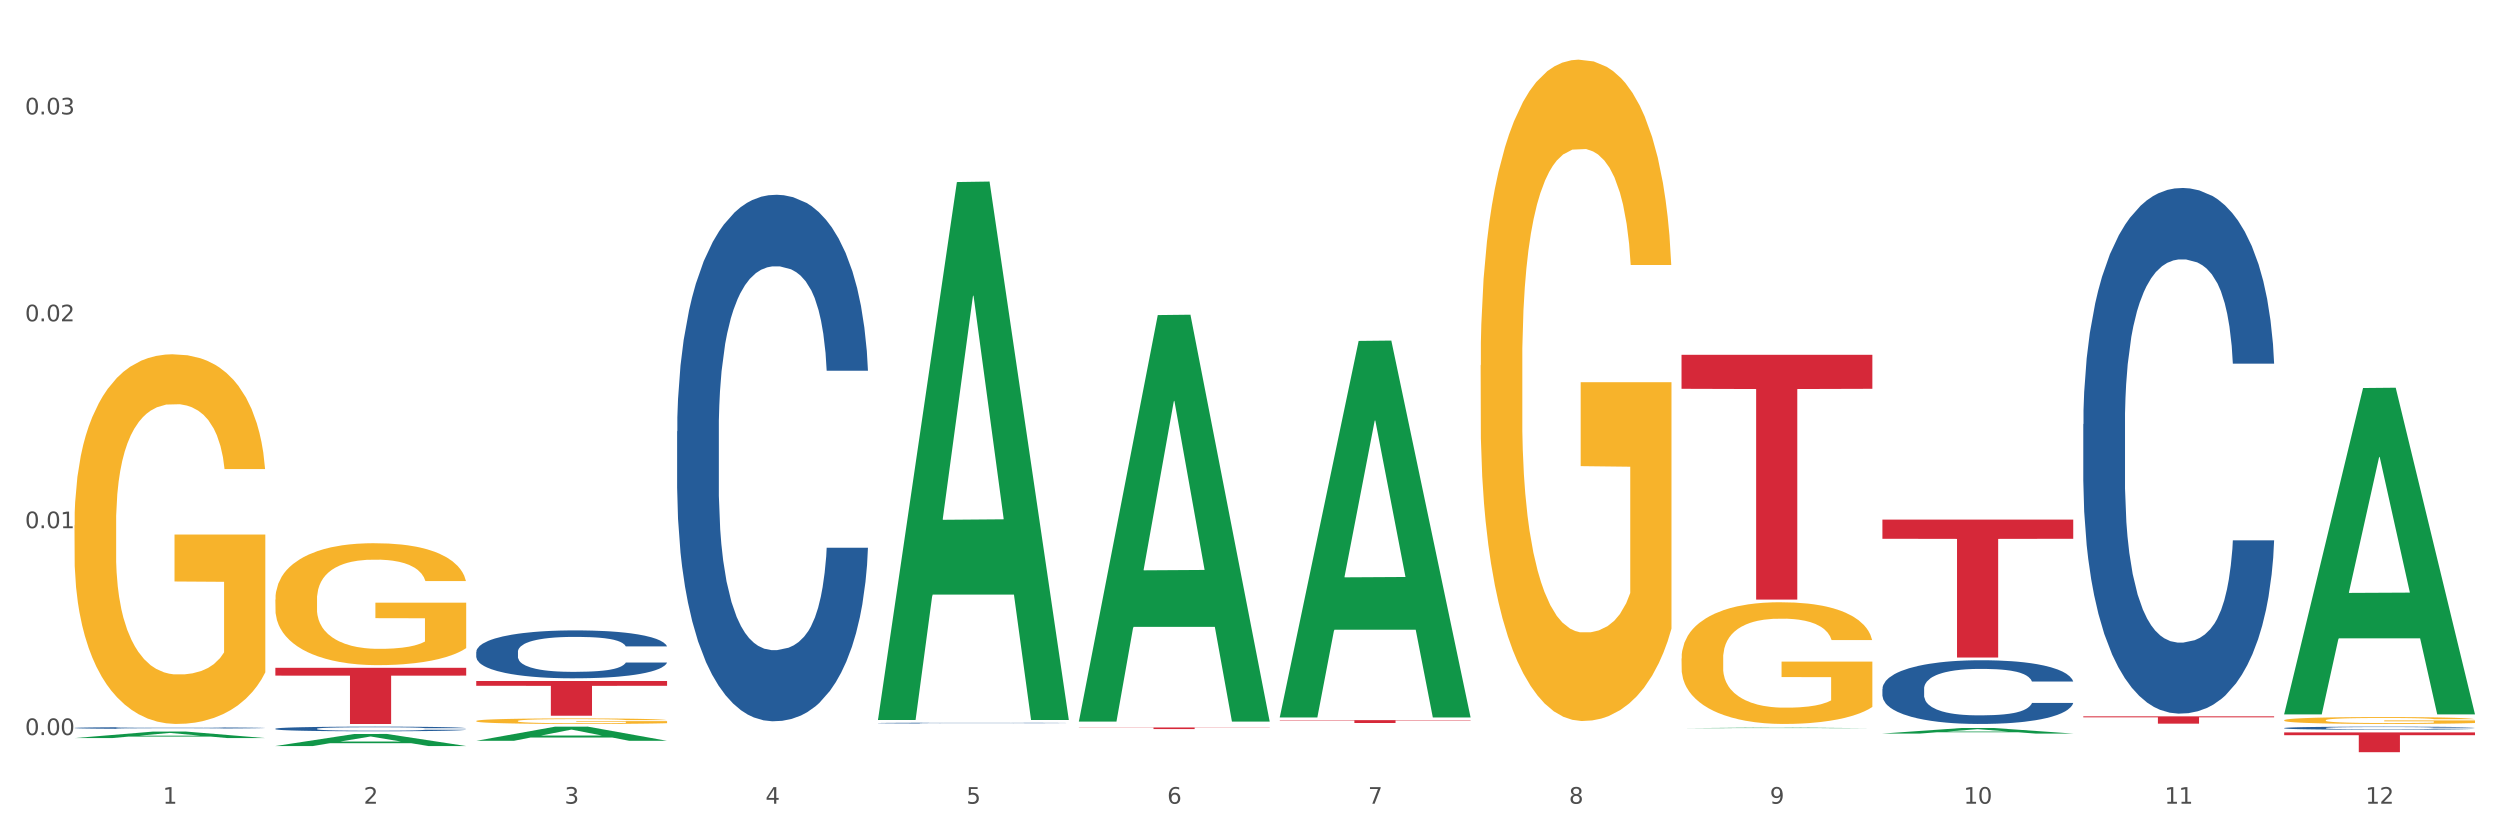 <?xml version="1.0" encoding="utf-8" standalone="no"?>
<!DOCTYPE svg PUBLIC "-//W3C//DTD SVG 1.1//EN"
  "http://www.w3.org/Graphics/SVG/1.1/DTD/svg11.dtd">
<svg xmlns:xlink="http://www.w3.org/1999/xlink" width="1080pt" height="360pt" viewBox="0 0 1080 360" xmlns="http://www.w3.org/2000/svg" version="1.1">
 <rect x="0" y="0" width="1080" height="360" fill="#333333" stroke="none"/>
 <defs>
  <style type="text/css">*{stroke-linejoin: round; stroke-linecap: butt}</style>
 </defs>
 <g id="figure_1">
  <g id="patch_1">
   <path d="M 0 360 
L 1080 360 
L 1080 0 
L 0 0 
z
" style="fill: #ffffff; stroke: #ffffff; stroke-linejoin: miter"/>
  </g>
  <g id="axes_1">
   <g id="matplotlib.axis_1">
    <g id="xtick_1">
     <g id="text_1">
      <!-- 1 -->
      <g style="fill: #4d4d4d" transform="translate(70.342 347.204) scale(0.096 -0.096)">
       <defs>
        <path id="DejaVuSans-31" d="M 794 531 
L 1825 531 
L 1825 4091 
L 703 3866 
L 703 4441 
L 1819 4666 
L 2450 4666 
L 2450 531 
L 3481 531 
L 3481 0 
L 794 0 
L 794 531 
z
" transform="scale(0.016)"/>
       </defs>
       <use xlink:href="#DejaVuSans-31"/>
      </g>
     </g>
    </g>
    <g id="xtick_2">
     <g id="text_2">
      <!-- 2 -->
      <g style="fill: #4d4d4d" transform="translate(157.122 347.204) scale(0.096 -0.096)">
       <defs>
        <path id="DejaVuSans-32" d="M 1228 531 
L 3431 531 
L 3431 0 
L 469 0 
L 469 531 
Q 828 903 1448 1529 
Q 2069 2156 2228 2338 
Q 2531 2678 2651 2914 
Q 2772 3150 2772 3378 
Q 2772 3750 2511 3984 
Q 2250 4219 1831 4219 
Q 1534 4219 1204 4116 
Q 875 4013 500 3803 
L 500 4441 
Q 881 4594 1212 4672 
Q 1544 4750 1819 4750 
Q 2544 4750 2975 4387 
Q 3406 4025 3406 3419 
Q 3406 3131 3298 2873 
Q 3191 2616 2906 2266 
Q 2828 2175 2409 1742 
Q 1991 1309 1228 531 
z
" transform="scale(0.016)"/>
       </defs>
       <use xlink:href="#DejaVuSans-32"/>
      </g>
     </g>
    </g>
    <g id="xtick_3">
     <g id="text_3">
      <!-- 3 -->
      <g style="fill: #4d4d4d" transform="translate(243.902 347.204) scale(0.096 -0.096)">
       <defs>
        <path id="DejaVuSans-33" d="M 2597 2516 
Q 3050 2419 3304 2112 
Q 3559 1806 3559 1356 
Q 3559 666 3084 287 
Q 2609 -91 1734 -91 
Q 1441 -91 1130 -33 
Q 819 25 488 141 
L 488 750 
Q 750 597 1062 519 
Q 1375 441 1716 441 
Q 2309 441 2620 675 
Q 2931 909 2931 1356 
Q 2931 1769 2642 2001 
Q 2353 2234 1838 2234 
L 1294 2234 
L 1294 2753 
L 1863 2753 
Q 2328 2753 2575 2939 
Q 2822 3125 2822 3475 
Q 2822 3834 2567 4026 
Q 2313 4219 1838 4219 
Q 1578 4219 1281 4162 
Q 984 4106 628 3988 
L 628 4550 
Q 988 4650 1302 4700 
Q 1616 4750 1894 4750 
Q 2613 4750 3031 4423 
Q 3450 4097 3450 3541 
Q 3450 3153 3228 2886 
Q 3006 2619 2597 2516 
z
" transform="scale(0.016)"/>
       </defs>
       <use xlink:href="#DejaVuSans-33"/>
      </g>
     </g>
    </g>
    <g id="xtick_4">
     <g id="text_4">
      <!-- 4 -->
      <g style="fill: #4d4d4d" transform="translate(330.683 347.204) scale(0.096 -0.096)">
       <defs>
        <path id="DejaVuSans-34" d="M 2419 4116 
L 825 1625 
L 2419 1625 
L 2419 4116 
z
M 2253 4666 
L 3047 4666 
L 3047 1625 
L 3713 1625 
L 3713 1100 
L 3047 1100 
L 3047 0 
L 2419 0 
L 2419 1100 
L 313 1100 
L 313 1709 
L 2253 4666 
z
" transform="scale(0.016)"/>
       </defs>
       <use xlink:href="#DejaVuSans-34"/>
      </g>
     </g>
    </g>
    <g id="xtick_5">
     <g id="text_5">
      <!-- 5 -->
      <g style="fill: #4d4d4d" transform="translate(417.463 347.204) scale(0.096 -0.096)">
       <defs>
        <path id="DejaVuSans-35" d="M 691 4666 
L 3169 4666 
L 3169 4134 
L 1269 4134 
L 1269 2991 
Q 1406 3038 1543 3061 
Q 1681 3084 1819 3084 
Q 2600 3084 3056 2656 
Q 3513 2228 3513 1497 
Q 3513 744 3044 326 
Q 2575 -91 1722 -91 
Q 1428 -91 1123 -41 
Q 819 9 494 109 
L 494 744 
Q 775 591 1075 516 
Q 1375 441 1709 441 
Q 2250 441 2565 725 
Q 2881 1009 2881 1497 
Q 2881 1984 2565 2268 
Q 2250 2553 1709 2553 
Q 1456 2553 1204 2497 
Q 953 2441 691 2322 
L 691 4666 
z
" transform="scale(0.016)"/>
       </defs>
       <use xlink:href="#DejaVuSans-35"/>
      </g>
     </g>
    </g>
    <g id="xtick_6">
     <g id="text_6">
      <!-- 6 -->
      <g style="fill: #4d4d4d" transform="translate(504.243 347.204) scale(0.096 -0.096)">
       <defs>
        <path id="DejaVuSans-36" d="M 2113 2584 
Q 1688 2584 1439 2293 
Q 1191 2003 1191 1497 
Q 1191 994 1439 701 
Q 1688 409 2113 409 
Q 2538 409 2786 701 
Q 3034 994 3034 1497 
Q 3034 2003 2786 2293 
Q 2538 2584 2113 2584 
z
M 3366 4563 
L 3366 3988 
Q 3128 4100 2886 4159 
Q 2644 4219 2406 4219 
Q 1781 4219 1451 3797 
Q 1122 3375 1075 2522 
Q 1259 2794 1537 2939 
Q 1816 3084 2150 3084 
Q 2853 3084 3261 2657 
Q 3669 2231 3669 1497 
Q 3669 778 3244 343 
Q 2819 -91 2113 -91 
Q 1303 -91 875 529 
Q 447 1150 447 2328 
Q 447 3434 972 4092 
Q 1497 4750 2381 4750 
Q 2619 4750 2861 4703 
Q 3103 4656 3366 4563 
z
" transform="scale(0.016)"/>
       </defs>
       <use xlink:href="#DejaVuSans-36"/>
      </g>
     </g>
    </g>
    <g id="xtick_7">
     <g id="text_7">
      <!-- 7 -->
      <g style="fill: #4d4d4d" transform="translate(591.024 347.204) scale(0.096 -0.096)">
       <defs>
        <path id="DejaVuSans-37" d="M 525 4666 
L 3525 4666 
L 3525 4397 
L 1831 0 
L 1172 0 
L 2766 4134 
L 525 4134 
L 525 4666 
z
" transform="scale(0.016)"/>
       </defs>
       <use xlink:href="#DejaVuSans-37"/>
      </g>
     </g>
    </g>
    <g id="xtick_8">
     <g id="text_8">
      <!-- 8 -->
      <g style="fill: #4d4d4d" transform="translate(677.804 347.204) scale(0.096 -0.096)">
       <defs>
        <path id="DejaVuSans-38" d="M 2034 2216 
Q 1584 2216 1326 1975 
Q 1069 1734 1069 1313 
Q 1069 891 1326 650 
Q 1584 409 2034 409 
Q 2484 409 2743 651 
Q 3003 894 3003 1313 
Q 3003 1734 2745 1975 
Q 2488 2216 2034 2216 
z
M 1403 2484 
Q 997 2584 770 2862 
Q 544 3141 544 3541 
Q 544 4100 942 4425 
Q 1341 4750 2034 4750 
Q 2731 4750 3128 4425 
Q 3525 4100 3525 3541 
Q 3525 3141 3298 2862 
Q 3072 2584 2669 2484 
Q 3125 2378 3379 2068 
Q 3634 1759 3634 1313 
Q 3634 634 3220 271 
Q 2806 -91 2034 -91 
Q 1263 -91 848 271 
Q 434 634 434 1313 
Q 434 1759 690 2068 
Q 947 2378 1403 2484 
z
M 1172 3481 
Q 1172 3119 1398 2916 
Q 1625 2713 2034 2713 
Q 2441 2713 2670 2916 
Q 2900 3119 2900 3481 
Q 2900 3844 2670 4047 
Q 2441 4250 2034 4250 
Q 1625 4250 1398 4047 
Q 1172 3844 1172 3481 
z
" transform="scale(0.016)"/>
       </defs>
       <use xlink:href="#DejaVuSans-38"/>
      </g>
     </g>
    </g>
    <g id="xtick_9">
     <g id="text_9">
      <!-- 9 -->
      <g style="fill: #4d4d4d" transform="translate(764.584 347.204) scale(0.096 -0.096)">
       <defs>
        <path id="DejaVuSans-39" d="M 703 97 
L 703 672 
Q 941 559 1184 500 
Q 1428 441 1663 441 
Q 2288 441 2617 861 
Q 2947 1281 2994 2138 
Q 2813 1869 2534 1725 
Q 2256 1581 1919 1581 
Q 1219 1581 811 2004 
Q 403 2428 403 3163 
Q 403 3881 828 4315 
Q 1253 4750 1959 4750 
Q 2769 4750 3195 4129 
Q 3622 3509 3622 2328 
Q 3622 1225 3098 567 
Q 2575 -91 1691 -91 
Q 1453 -91 1209 -44 
Q 966 3 703 97 
z
M 1959 2075 
Q 2384 2075 2632 2365 
Q 2881 2656 2881 3163 
Q 2881 3666 2632 3958 
Q 2384 4250 1959 4250 
Q 1534 4250 1286 3958 
Q 1038 3666 1038 3163 
Q 1038 2656 1286 2365 
Q 1534 2075 1959 2075 
z
" transform="scale(0.016)"/>
       </defs>
       <use xlink:href="#DejaVuSans-39"/>
      </g>
     </g>
    </g>
    <g id="xtick_10">
     <g id="text_10">
      <!-- 10 -->
      <g style="fill: #4d4d4d" transform="translate(848.311 347.204) scale(0.096 -0.096)">
       <defs>
        <path id="DejaVuSans-30" d="M 2034 4250 
Q 1547 4250 1301 3770 
Q 1056 3291 1056 2328 
Q 1056 1369 1301 889 
Q 1547 409 2034 409 
Q 2525 409 2770 889 
Q 3016 1369 3016 2328 
Q 3016 3291 2770 3770 
Q 2525 4250 2034 4250 
z
M 2034 4750 
Q 2819 4750 3233 4129 
Q 3647 3509 3647 2328 
Q 3647 1150 3233 529 
Q 2819 -91 2034 -91 
Q 1250 -91 836 529 
Q 422 1150 422 2328 
Q 422 3509 836 4129 
Q 1250 4750 2034 4750 
z
" transform="scale(0.016)"/>
       </defs>
       <use xlink:href="#DejaVuSans-31"/>
       <use xlink:href="#DejaVuSans-30" transform="translate(63.623 0)"/>
      </g>
     </g>
    </g>
    <g id="xtick_11">
     <g id="text_11">
      <!-- 11 -->
      <g style="fill: #4d4d4d" transform="translate(935.091 347.204) scale(0.096 -0.096)">
       <use xlink:href="#DejaVuSans-31"/>
       <use xlink:href="#DejaVuSans-31" transform="translate(63.623 0)"/>
      </g>
     </g>
    </g>
    <g id="xtick_12">
     <g id="text_12">
      <!-- 12 -->
      <g style="fill: #4d4d4d" transform="translate(1021.871 347.204) scale(0.096 -0.096)">
       <use xlink:href="#DejaVuSans-31"/>
       <use xlink:href="#DejaVuSans-32" transform="translate(63.623 0)"/>
      </g>
     </g>
    </g>
    <g id="xtick_13"/>
    <g id="xtick_14"/>
    <g id="xtick_15"/>
    <g id="xtick_16"/>
    <g id="xtick_17"/>
    <g id="xtick_18"/>
    <g id="xtick_19"/>
    <g id="xtick_20"/>
    <g id="xtick_21"/>
    <g id="xtick_22"/>
    <g id="xtick_23"/>
   </g>
   <g id="matplotlib.axis_2">
    <g id="ytick_1">
     <g id="text_13">
      <!-- 0.00 -->
      <g style="fill: #4d4d4d" transform="translate(10.8 317.554) scale(0.096 -0.096)">
       <defs>
        <path id="DejaVuSans-2e" d="M 684 794 
L 1344 794 
L 1344 0 
L 684 0 
L 684 794 
z
" transform="scale(0.016)"/>
       </defs>
       <use xlink:href="#DejaVuSans-30"/>
       <use xlink:href="#DejaVuSans-2e" transform="translate(63.623 0)"/>
       <use xlink:href="#DejaVuSans-30" transform="translate(95.41 0)"/>
       <use xlink:href="#DejaVuSans-30" transform="translate(159.033 0)"/>
      </g>
     </g>
    </g>
    <g id="ytick_2">
     <g id="text_14">
      <!-- 0.01 -->
      <g style="fill: #4d4d4d" transform="translate(10.8 228.181) scale(0.096 -0.096)">
       <use xlink:href="#DejaVuSans-30"/>
       <use xlink:href="#DejaVuSans-2e" transform="translate(63.623 0)"/>
       <use xlink:href="#DejaVuSans-30" transform="translate(95.41 0)"/>
       <use xlink:href="#DejaVuSans-31" transform="translate(159.033 0)"/>
      </g>
     </g>
    </g>
    <g id="ytick_3">
     <g id="text_15">
      <!-- 0.02 -->
      <g style="fill: #4d4d4d" transform="translate(10.8 138.808) scale(0.096 -0.096)">
       <use xlink:href="#DejaVuSans-30"/>
       <use xlink:href="#DejaVuSans-2e" transform="translate(63.623 0)"/>
       <use xlink:href="#DejaVuSans-30" transform="translate(95.41 0)"/>
       <use xlink:href="#DejaVuSans-32" transform="translate(159.033 0)"/>
      </g>
     </g>
    </g>
    <g id="ytick_4">
     <g id="text_16">
      <!-- 0.03 -->
      <g style="fill: #4d4d4d" transform="translate(10.8 49.436) scale(0.096 -0.096)">
       <use xlink:href="#DejaVuSans-30"/>
       <use xlink:href="#DejaVuSans-2e" transform="translate(63.623 0)"/>
       <use xlink:href="#DejaVuSans-30" transform="translate(95.41 0)"/>
       <use xlink:href="#DejaVuSans-33" transform="translate(159.033 0)"/>
      </g>
     </g>
    </g>
    <g id="ytick_5"/>
    <g id="ytick_6"/>
    <g id="ytick_7"/>
   </g>
   <g id="PolyCollection_1">
    <path d="M 32.175 318.849 
L 32.26 318.847 
L 66.256 316.038 
L 80.365 316.035 
L 114.616 318.855 
L 98.298 318.855 
L 90.904 318.198 
L 55.803 318.198 
L 55.548 318.209 
L 48.408 318.855 
L 32.175 318.855 
L 32.175 318.849 
L 60.222 317.806 
L 86.484 317.804 
L 73.481 316.636 
L 73.311 316.631 
L 73.141 316.639 
L 60.137 317.804 
L 60.222 317.806 
L 32.175 318.849 
z
" clip-path="url(#p092c4db778)" style="fill: #109648"/>
    <path d="M 205.736 281.63 
L 205.833 281.611 
L 205.833 281.081 
L 206.125 280.363 
L 207.197 279.039 
L 208.562 278.037 
L 210.9 276.865 
L 212.167 276.373 
L 213.824 275.825 
L 217.235 274.936 
L 221.133 274.179 
L 223.861 273.763 
L 225.907 273.499 
L 230.488 273.026 
L 233.119 272.818 
L 235.847 272.648 
L 238.186 272.534 
L 242.084 272.402 
L 245.202 272.345 
L 248.808 272.326 
L 251.829 272.345 
L 255.824 272.421 
L 261.671 272.648 
L 263.912 272.78 
L 266.933 273.007 
L 270.052 273.31 
L 272.585 273.612 
L 275.509 274.047 
L 278.53 274.614 
L 281.453 275.333 
L 283.499 275.995 
L 285.156 276.694 
L 286.618 277.545 
L 287.69 278.472 
L 288.177 279.247 
L 270.344 279.247 
L 269.857 278.548 
L 268.882 277.791 
L 267.908 277.281 
L 266.836 276.865 
L 265.179 276.392 
L 263.717 276.089 
L 261.281 275.73 
L 259.04 275.503 
L 257.188 275.371 
L 254.947 275.257 
L 250.172 275.144 
L 246.761 275.144 
L 244.618 275.182 
L 241.986 275.276 
L 239.745 275.408 
L 237.114 275.635 
L 235.068 275.881 
L 233.021 276.203 
L 231.852 276.43 
L 230.098 276.846 
L 228.928 277.186 
L 227.369 277.772 
L 226.492 278.188 
L 224.933 279.266 
L 224.251 280.06 
L 223.959 280.609 
L 223.764 281.214 
L 223.764 284.164 
L 224.348 285.487 
L 224.836 286.055 
L 225.615 286.698 
L 227.077 287.53 
L 229.221 288.343 
L 231.462 288.929 
L 233.314 289.288 
L 235.068 289.553 
L 236.822 289.761 
L 238.966 289.95 
L 240.72 290.064 
L 243.351 290.177 
L 246.469 290.234 
L 248.905 290.234 
L 253.875 290.139 
L 256.116 290.045 
L 258.26 289.912 
L 260.599 289.704 
L 262.451 289.477 
L 263.523 289.307 
L 265.277 288.948 
L 266.641 288.57 
L 267.81 288.135 
L 268.59 287.757 
L 269.467 287.189 
L 270.149 286.546 
L 270.344 286.206 
L 288.177 286.206 
L 287.787 286.887 
L 287.105 287.549 
L 285.741 288.437 
L 284.669 288.948 
L 283.012 289.572 
L 281.258 290.101 
L 278.822 290.688 
L 276.581 291.122 
L 274.242 291.501 
L 271.708 291.841 
L 267.128 292.314 
L 265.472 292.446 
L 261.963 292.673 
L 259.235 292.805 
L 255.239 292.938 
L 251.147 293.013 
L 246.859 293.032 
L 243.058 292.995 
L 238.868 292.881 
L 236.237 292.768 
L 233.314 292.597 
L 229.903 292.333 
L 226.687 292.011 
L 223.666 291.633 
L 220.84 291.198 
L 218.209 290.706 
L 214.798 289.893 
L 212.265 289.099 
L 210.413 288.362 
L 209.146 287.738 
L 207.88 286.943 
L 207.197 286.395 
L 206.125 285.071 
L 205.736 283.842 
L 205.736 281.63 
z
" clip-path="url(#p092c4db778)" style="fill: #255c99"/>
    <path d="M 292.516 186.339 
L 292.613 186.132 
L 292.613 180.315 
L 292.906 172.422 
L 293.978 157.881 
L 295.342 146.871 
L 297.681 133.992 
L 298.948 128.591 
L 300.604 122.567 
L 304.015 112.804 
L 307.913 104.495 
L 310.641 99.925 
L 312.688 97.016 
L 317.268 91.823 
L 319.899 89.538 
L 322.628 87.669 
L 324.966 86.422 
L 328.864 84.968 
L 331.983 84.345 
L 335.588 84.137 
L 338.609 84.345 
L 342.604 85.176 
L 348.451 87.669 
L 350.693 89.123 
L 353.714 91.616 
L 356.832 94.939 
L 359.366 98.263 
L 362.289 103.041 
L 365.31 109.272 
L 368.233 117.166 
L 370.28 124.436 
L 371.936 132.122 
L 373.398 141.47 
L 374.47 151.649 
L 374.957 160.166 
L 357.124 160.166 
L 356.637 152.48 
L 355.663 144.171 
L 354.688 138.562 
L 353.616 133.992 
L 351.96 128.799 
L 350.498 125.475 
L 348.062 121.528 
L 345.82 119.036 
L 343.969 117.581 
L 341.727 116.335 
L 336.952 115.089 
L 333.542 115.089 
L 331.398 115.504 
L 328.767 116.543 
L 326.525 117.997 
L 323.894 120.49 
L 321.848 123.19 
L 319.802 126.721 
L 318.632 129.214 
L 316.878 133.784 
L 315.709 137.523 
L 314.15 143.963 
L 313.273 148.533 
L 311.713 160.373 
L 311.031 169.098 
L 310.739 175.122 
L 310.544 181.769 
L 310.544 214.175 
L 311.129 228.716 
L 311.616 234.948 
L 312.395 242.01 
L 313.857 251.15 
L 316.001 260.083 
L 318.242 266.522 
L 320.094 270.469 
L 321.848 273.377 
L 323.602 275.662 
L 325.746 277.739 
L 327.5 278.986 
L 330.131 280.232 
L 333.249 280.855 
L 335.686 280.855 
L 340.655 279.817 
L 342.897 278.778 
L 345.041 277.324 
L 347.379 275.039 
L 349.231 272.546 
L 350.303 270.677 
L 352.057 266.73 
L 353.421 262.575 
L 354.591 257.798 
L 355.37 253.643 
L 356.247 247.411 
L 356.929 240.349 
L 357.124 236.609 
L 374.957 236.609 
L 374.568 244.088 
L 373.885 251.358 
L 372.521 261.121 
L 371.449 266.73 
L 369.793 273.585 
L 368.038 279.401 
L 365.602 285.841 
L 363.361 290.619 
L 361.022 294.773 
L 358.489 298.512 
L 353.908 303.705 
L 352.252 305.16 
L 348.744 307.652 
L 346.015 309.106 
L 342.02 310.56 
L 337.927 311.391 
L 333.639 311.599 
L 329.839 311.184 
L 325.648 309.937 
L 323.017 308.691 
L 320.094 306.821 
L 316.683 303.913 
L 313.467 300.382 
L 310.447 296.227 
L 307.621 291.45 
L 304.989 286.049 
L 301.579 277.116 
L 299.045 268.392 
L 297.194 260.29 
L 295.927 253.435 
L 294.66 244.711 
L 293.978 238.687 
L 292.906 224.146 
L 292.516 210.643 
L 292.516 186.339 
z
" clip-path="url(#p092c4db778)" style="fill: #255c99"/>
    <path d="M 379.296 312.362 
L 379.394 312.362 
L 379.394 312.352 
L 379.686 312.34 
L 380.758 312.317 
L 382.122 312.299 
L 384.461 312.279 
L 385.728 312.27 
L 387.385 312.261 
L 390.795 312.245 
L 394.693 312.232 
L 397.422 312.225 
L 399.468 312.22 
L 404.048 312.212 
L 406.679 312.208 
L 409.408 312.205 
L 411.747 312.203 
L 415.645 312.201 
L 418.763 312.2 
L 422.369 312.2 
L 425.389 312.2 
L 429.385 312.201 
L 435.232 312.205 
L 437.473 312.208 
L 440.494 312.212 
L 443.612 312.217 
L 446.146 312.222 
L 449.069 312.23 
L 452.09 312.24 
L 455.014 312.252 
L 457.06 312.264 
L 458.717 312.276 
L 460.178 312.291 
L 461.25 312.307 
L 461.738 312.321 
L 443.905 312.321 
L 443.417 312.308 
L 442.443 312.295 
L 441.468 312.286 
L 440.396 312.279 
L 438.74 312.271 
L 437.278 312.265 
L 434.842 312.259 
L 432.601 312.255 
L 430.749 312.253 
L 428.508 312.251 
L 423.733 312.249 
L 420.322 312.249 
L 418.178 312.25 
L 415.547 312.251 
L 413.306 312.254 
L 410.675 312.258 
L 408.628 312.262 
L 406.582 312.267 
L 405.413 312.271 
L 403.658 312.279 
L 402.489 312.285 
L 400.93 312.295 
L 400.053 312.302 
L 398.494 312.321 
L 397.812 312.335 
L 397.519 312.344 
L 397.324 312.355 
L 397.324 312.406 
L 397.909 312.429 
L 398.396 312.439 
L 399.176 312.45 
L 400.638 312.465 
L 402.781 312.479 
L 405.023 312.489 
L 406.874 312.496 
L 408.628 312.5 
L 410.382 312.504 
L 412.526 312.507 
L 414.28 312.509 
L 416.911 312.511 
L 420.03 312.512 
L 422.466 312.512 
L 427.436 312.51 
L 429.677 312.509 
L 431.821 312.506 
L 434.16 312.503 
L 436.011 312.499 
L 437.083 312.496 
L 438.837 312.49 
L 440.202 312.483 
L 441.371 312.475 
L 442.151 312.469 
L 443.028 312.459 
L 443.71 312.448 
L 443.905 312.442 
L 461.738 312.442 
L 461.348 312.454 
L 460.666 312.465 
L 459.301 312.481 
L 458.23 312.49 
L 456.573 312.501 
L 454.819 312.51 
L 452.383 312.52 
L 450.141 312.528 
L 447.803 312.534 
L 445.269 312.54 
L 440.689 312.548 
L 439.032 312.551 
L 435.524 312.555 
L 432.795 312.557 
L 428.8 312.559 
L 424.707 312.561 
L 420.42 312.561 
L 416.619 312.56 
L 412.429 312.558 
L 409.798 312.556 
L 406.874 312.553 
L 403.464 312.549 
L 400.248 312.543 
L 397.227 312.536 
L 394.401 312.529 
L 391.77 312.52 
L 388.359 312.506 
L 385.825 312.492 
L 383.974 312.479 
L 382.707 312.469 
L 381.44 312.455 
L 380.758 312.445 
L 379.686 312.422 
L 379.296 312.401 
L 379.296 312.362 
z
" clip-path="url(#p092c4db778)" style="fill: #255c99"/>
    <path d="M 813.198 297.592 
L 813.295 297.567 
L 813.295 296.863 
L 813.588 295.908 
L 814.66 294.148 
L 816.024 292.815 
L 818.363 291.256 
L 819.63 290.603 
L 821.286 289.873 
L 824.697 288.692 
L 828.595 287.686 
L 831.323 287.133 
L 833.37 286.781 
L 837.95 286.152 
L 840.581 285.876 
L 843.31 285.649 
L 845.648 285.499 
L 849.546 285.323 
L 852.665 285.247 
L 856.27 285.222 
L 859.291 285.247 
L 863.286 285.348 
L 869.133 285.649 
L 871.375 285.825 
L 874.396 286.127 
L 877.514 286.529 
L 880.048 286.932 
L 882.971 287.51 
L 885.992 288.264 
L 888.915 289.22 
L 890.962 290.1 
L 892.618 291.03 
L 894.08 292.161 
L 895.152 293.393 
L 895.639 294.424 
L 877.806 294.424 
L 877.319 293.494 
L 876.345 292.488 
L 875.37 291.809 
L 874.298 291.256 
L 872.642 290.628 
L 871.18 290.225 
L 868.744 289.748 
L 866.502 289.446 
L 864.651 289.27 
L 862.409 289.119 
L 857.634 288.968 
L 854.224 288.968 
L 852.08 289.019 
L 849.449 289.144 
L 847.207 289.32 
L 844.576 289.622 
L 842.53 289.949 
L 840.484 290.376 
L 839.314 290.678 
L 837.56 291.231 
L 836.391 291.684 
L 834.832 292.463 
L 833.955 293.016 
L 832.395 294.45 
L 831.713 295.506 
L 831.421 296.235 
L 831.226 297.039 
L 831.226 300.962 
L 831.811 302.722 
L 832.298 303.476 
L 833.077 304.331 
L 834.539 305.437 
L 836.683 306.518 
L 838.924 307.298 
L 840.776 307.775 
L 842.53 308.127 
L 844.284 308.404 
L 846.428 308.655 
L 848.182 308.806 
L 850.813 308.957 
L 853.931 309.033 
L 856.368 309.033 
L 861.338 308.907 
L 863.579 308.781 
L 865.723 308.605 
L 868.061 308.329 
L 869.913 308.027 
L 870.985 307.801 
L 872.739 307.323 
L 874.103 306.82 
L 875.273 306.242 
L 876.052 305.739 
L 876.929 304.985 
L 877.611 304.13 
L 877.806 303.677 
L 895.639 303.677 
L 895.25 304.582 
L 894.567 305.462 
L 893.203 306.644 
L 892.131 307.323 
L 890.475 308.153 
L 888.72 308.857 
L 886.284 309.636 
L 884.043 310.214 
L 881.704 310.717 
L 879.171 311.17 
L 874.59 311.798 
L 872.934 311.974 
L 869.426 312.276 
L 866.697 312.452 
L 862.702 312.628 
L 858.609 312.729 
L 854.321 312.754 
L 850.521 312.703 
L 846.33 312.553 
L 843.699 312.402 
L 840.776 312.175 
L 837.365 311.823 
L 834.149 311.396 
L 831.129 310.893 
L 828.303 310.315 
L 825.671 309.661 
L 822.261 308.58 
L 819.727 307.524 
L 817.876 306.543 
L 816.609 305.714 
L 815.342 304.658 
L 814.66 303.928 
L 813.588 302.168 
L 813.198 300.534 
L 813.198 297.592 
z
" clip-path="url(#p092c4db778)" style="fill: #255c99"/>
    <path d="M 899.978 183.237 
L 900.076 183.03 
L 900.076 177.223 
L 900.368 169.342 
L 901.44 154.824 
L 902.804 143.832 
L 905.143 130.974 
L 906.41 125.582 
L 908.067 119.567 
L 911.477 109.82 
L 915.375 101.524 
L 918.104 96.962 
L 920.15 94.058 
L 924.73 88.873 
L 927.361 86.592 
L 930.09 84.725 
L 932.429 83.481 
L 936.327 82.029 
L 939.445 81.407 
L 943.051 81.2 
L 946.071 81.407 
L 950.067 82.237 
L 955.914 84.725 
L 958.155 86.177 
L 961.176 88.666 
L 964.294 91.984 
L 966.828 95.302 
L 969.751 100.072 
L 972.772 106.294 
L 975.696 114.175 
L 977.742 121.434 
L 979.399 129.107 
L 980.86 138.44 
L 981.932 148.602 
L 982.42 157.106 
L 964.587 157.106 
L 964.099 149.432 
L 963.125 141.136 
L 962.15 135.537 
L 961.078 130.974 
L 959.422 125.789 
L 957.96 122.471 
L 955.524 118.53 
L 953.283 116.042 
L 951.431 114.59 
L 949.19 113.346 
L 944.415 112.101 
L 941.004 112.101 
L 938.86 112.516 
L 936.229 113.553 
L 933.988 115.005 
L 931.357 117.493 
L 929.31 120.19 
L 927.264 123.715 
L 926.095 126.204 
L 924.34 130.767 
L 923.171 134.5 
L 921.612 140.929 
L 920.735 145.492 
L 919.176 157.313 
L 918.494 166.023 
L 918.201 172.038 
L 918.006 178.674 
L 918.006 211.028 
L 918.591 225.545 
L 919.078 231.767 
L 919.858 238.818 
L 921.32 247.944 
L 923.463 256.862 
L 925.705 263.291 
L 927.556 267.231 
L 929.31 270.135 
L 931.064 272.416 
L 933.208 274.49 
L 934.962 275.734 
L 937.593 276.979 
L 940.712 277.601 
L 943.148 277.601 
L 948.118 276.564 
L 950.359 275.527 
L 952.503 274.075 
L 954.842 271.794 
L 956.693 269.305 
L 957.765 267.439 
L 959.519 263.498 
L 960.884 259.35 
L 962.053 254.58 
L 962.833 250.432 
L 963.71 244.211 
L 964.392 237.159 
L 964.587 233.426 
L 982.42 233.426 
L 982.03 240.892 
L 981.348 248.151 
L 979.983 257.899 
L 978.912 263.498 
L 977.255 270.342 
L 975.501 276.149 
L 973.065 282.578 
L 970.823 287.348 
L 968.485 291.496 
L 965.951 295.229 
L 961.371 300.414 
L 959.714 301.866 
L 956.206 304.355 
L 953.477 305.806 
L 949.482 307.258 
L 945.389 308.088 
L 941.102 308.295 
L 937.301 307.88 
L 933.111 306.636 
L 930.48 305.392 
L 927.556 303.525 
L 924.146 300.622 
L 920.93 297.096 
L 917.909 292.948 
L 915.083 288.178 
L 912.452 282.786 
L 909.041 273.868 
L 906.507 265.157 
L 904.656 257.069 
L 903.389 250.225 
L 902.122 241.515 
L 901.44 235.5 
L 900.368 220.983 
L 899.978 207.502 
L 899.978 183.237 
z
" clip-path="url(#p092c4db778)" style="fill: #255c99"/>
    <path d="M 986.759 314.512 
L 986.856 314.51 
L 986.856 314.476 
L 987.148 314.429 
L 988.22 314.343 
L 989.585 314.278 
L 991.923 314.202 
L 993.19 314.17 
L 994.847 314.134 
L 998.258 314.076 
L 1002.156 314.027 
L 1004.884 314 
L 1006.93 313.983 
L 1011.511 313.952 
L 1014.142 313.938 
L 1016.87 313.927 
L 1019.209 313.92 
L 1023.107 313.911 
L 1026.225 313.908 
L 1029.831 313.906 
L 1032.852 313.908 
L 1036.847 313.912 
L 1042.694 313.927 
L 1044.935 313.936 
L 1047.956 313.951 
L 1051.075 313.97 
L 1053.608 313.99 
L 1056.532 314.018 
L 1059.553 314.055 
L 1062.476 314.102 
L 1064.522 314.145 
L 1066.179 314.191 
L 1067.641 314.246 
L 1068.713 314.306 
L 1069.2 314.357 
L 1051.367 314.357 
L 1050.88 314.311 
L 1049.905 314.262 
L 1048.931 314.229 
L 1047.859 314.202 
L 1046.202 314.171 
L 1044.74 314.151 
L 1042.304 314.128 
L 1040.063 314.113 
L 1038.211 314.104 
L 1035.97 314.097 
L 1031.195 314.09 
L 1027.784 314.09 
L 1025.641 314.092 
L 1023.009 314.098 
L 1020.768 314.107 
L 1018.137 314.122 
L 1016.091 314.138 
L 1014.044 314.159 
L 1012.875 314.173 
L 1011.121 314.2 
L 1009.951 314.223 
L 1008.392 314.261 
L 1007.515 314.288 
L 1005.956 314.358 
L 1005.274 314.41 
L 1004.982 314.445 
L 1004.787 314.485 
L 1004.787 314.676 
L 1005.371 314.763 
L 1005.859 314.8 
L 1006.638 314.841 
L 1008.1 314.895 
L 1010.244 314.948 
L 1012.485 314.987 
L 1014.337 315.01 
L 1016.091 315.027 
L 1017.845 315.041 
L 1019.989 315.053 
L 1021.743 315.06 
L 1024.374 315.068 
L 1027.492 315.071 
L 1029.928 315.071 
L 1034.898 315.065 
L 1037.139 315.059 
L 1039.283 315.05 
L 1041.622 315.037 
L 1043.474 315.022 
L 1044.546 315.011 
L 1046.3 314.988 
L 1047.664 314.963 
L 1048.833 314.935 
L 1049.613 314.91 
L 1050.49 314.873 
L 1051.172 314.832 
L 1051.367 314.809 
L 1069.2 314.809 
L 1068.81 314.854 
L 1068.128 314.897 
L 1066.764 314.955 
L 1065.692 314.988 
L 1064.035 315.028 
L 1062.281 315.063 
L 1059.845 315.101 
L 1057.604 315.129 
L 1055.265 315.154 
L 1052.731 315.176 
L 1048.151 315.207 
L 1046.495 315.215 
L 1042.986 315.23 
L 1040.258 315.239 
L 1036.262 315.247 
L 1032.17 315.252 
L 1027.882 315.253 
L 1024.081 315.251 
L 1019.891 315.244 
L 1017.26 315.236 
L 1014.337 315.225 
L 1010.926 315.208 
L 1007.71 315.187 
L 1004.689 315.162 
L 1001.863 315.134 
L 999.232 315.102 
L 995.821 315.049 
L 993.288 314.998 
L 991.436 314.95 
L 990.169 314.909 
L 988.903 314.857 
L 988.22 314.822 
L 987.148 314.736 
L 986.759 314.656 
L 986.759 314.512 
z
" clip-path="url(#p092c4db778)" style="fill: #255c99"/>
    <path d="M 118.955 288.502 
L 201.397 288.502 
L 201.397 291.872 
L 168.967 291.895 
L 168.967 312.754 
L 151.189 312.754 
L 151.189 291.895 
L 118.955 291.872 
L 118.955 288.525 
L 118.955 288.502 
z
" clip-path="url(#p092c4db778)" style="fill: #d62839"/>
    <path d="M 205.736 294.185 
L 288.177 294.185 
L 288.177 296.271 
L 255.747 296.285 
L 255.747 309.194 
L 237.97 309.194 
L 237.97 296.285 
L 205.736 296.271 
L 205.736 294.199 
L 205.736 294.185 
z
" clip-path="url(#p092c4db778)" style="fill: #d62839"/>
    <path d="M 466.077 314.267 
L 548.518 314.267 
L 548.518 314.363 
L 516.088 314.364 
L 516.088 314.958 
L 498.311 314.958 
L 498.311 314.364 
L 466.077 314.363 
L 466.077 314.268 
L 466.077 314.267 
z
" clip-path="url(#p092c4db778)" style="fill: #d62839"/>
    <path d="M 552.857 311.106 
L 635.298 311.106 
L 635.298 311.277 
L 602.869 311.278 
L 602.869 312.337 
L 585.091 312.337 
L 585.091 311.278 
L 552.857 311.277 
L 552.857 311.107 
L 552.857 311.106 
z
" clip-path="url(#p092c4db778)" style="fill: #d62839"/>
    <path d="M 726.418 153.269 
L 808.859 153.269 
L 808.859 167.964 
L 776.429 168.063 
L 776.429 259.016 
L 758.652 259.016 
L 758.652 168.063 
L 726.418 167.964 
L 726.418 153.368 
L 726.418 153.269 
z
" clip-path="url(#p092c4db778)" style="fill: #d62839"/>
    <path d="M 813.198 224.466 
L 895.639 224.466 
L 895.639 232.749 
L 863.21 232.805 
L 863.21 284.069 
L 845.432 284.069 
L 845.432 232.805 
L 813.198 232.749 
L 813.198 224.522 
L 813.198 224.466 
z
" clip-path="url(#p092c4db778)" style="fill: #d62839"/>
    <path d="M 899.978 309.448 
L 982.42 309.448 
L 982.42 309.89 
L 949.99 309.893 
L 949.99 312.63 
L 932.213 312.63 
L 932.213 309.893 
L 899.978 309.89 
L 899.978 309.451 
L 899.978 309.448 
z
" clip-path="url(#p092c4db778)" style="fill: #d62839"/>
    <path d="M 986.759 316.406 
L 1069.2 316.406 
L 1069.2 317.593 
L 1036.77 317.601 
L 1036.77 324.95 
L 1018.993 324.95 
L 1018.993 317.601 
L 986.759 317.593 
L 986.759 316.414 
L 986.759 316.406 
z
" clip-path="url(#p092c4db778)" style="fill: #d62839"/>
    <path d="M 118.955 314.811 
L 119.053 314.809 
L 119.053 314.758 
L 119.345 314.688 
L 120.417 314.559 
L 121.781 314.462 
L 124.12 314.348 
L 125.387 314.3 
L 127.044 314.246 
L 130.454 314.16 
L 134.352 314.087 
L 137.081 314.046 
L 139.127 314.02 
L 143.707 313.974 
L 146.338 313.954 
L 149.067 313.938 
L 151.406 313.927 
L 155.304 313.914 
L 158.422 313.908 
L 162.028 313.906 
L 165.048 313.908 
L 169.044 313.916 
L 174.891 313.938 
L 177.132 313.95 
L 180.153 313.973 
L 183.271 314.002 
L 185.805 314.031 
L 188.728 314.074 
L 191.749 314.129 
L 194.673 314.199 
L 196.719 314.263 
L 198.376 314.331 
L 199.837 314.414 
L 200.909 314.504 
L 201.397 314.579 
L 183.564 314.579 
L 183.076 314.511 
L 182.102 314.438 
L 181.127 314.388 
L 180.055 314.348 
L 178.399 314.302 
L 176.937 314.272 
L 174.501 314.237 
L 172.26 314.215 
L 170.408 314.202 
L 168.167 314.191 
L 163.392 314.18 
L 159.981 314.18 
L 157.837 314.184 
L 155.206 314.193 
L 152.965 314.206 
L 150.334 314.228 
L 148.287 314.252 
L 146.241 314.283 
L 145.071 314.305 
L 143.317 314.346 
L 142.148 314.379 
L 140.589 314.436 
L 139.712 314.476 
L 138.153 314.581 
L 137.471 314.658 
L 137.178 314.712 
L 136.983 314.771 
L 136.983 315.057 
L 137.568 315.186 
L 138.055 315.241 
L 138.835 315.304 
L 140.297 315.385 
L 142.44 315.464 
L 144.682 315.521 
L 146.533 315.556 
L 148.287 315.581 
L 150.041 315.602 
L 152.185 315.62 
L 153.939 315.631 
L 156.57 315.642 
L 159.689 315.648 
L 162.125 315.648 
L 167.095 315.638 
L 169.336 315.629 
L 171.48 315.616 
L 173.819 315.596 
L 175.67 315.574 
L 176.742 315.557 
L 178.496 315.523 
L 179.861 315.486 
L 181.03 315.443 
L 181.81 315.407 
L 182.687 315.352 
L 183.369 315.289 
L 183.564 315.256 
L 201.397 315.256 
L 201.007 315.322 
L 200.325 315.386 
L 198.96 315.473 
L 197.889 315.523 
L 196.232 315.583 
L 194.478 315.635 
L 192.042 315.692 
L 189.8 315.734 
L 187.462 315.771 
L 184.928 315.804 
L 180.348 315.85 
L 178.691 315.863 
L 175.183 315.885 
L 172.454 315.898 
L 168.459 315.91 
L 164.366 315.918 
L 160.079 315.92 
L 156.278 315.916 
L 152.088 315.905 
L 149.457 315.894 
L 146.533 315.877 
L 143.123 315.852 
L 139.907 315.82 
L 136.886 315.784 
L 134.06 315.741 
L 131.429 315.694 
L 128.018 315.614 
L 125.484 315.537 
L 123.633 315.466 
L 122.366 315.405 
L 121.099 315.328 
L 120.417 315.274 
L 119.345 315.146 
L 118.955 315.026 
L 118.955 314.811 
z
" clip-path="url(#p092c4db778)" style="fill: #255c99"/>
    <path d="M 32.175 314.465 
L 32.272 314.464 
L 32.272 314.445 
L 32.565 314.419 
L 33.637 314.37 
L 35.001 314.333 
L 37.34 314.291 
L 38.607 314.273 
L 40.263 314.252 
L 43.674 314.22 
L 47.572 314.192 
L 50.3 314.177 
L 52.347 314.167 
L 56.927 314.15 
L 59.558 314.142 
L 62.287 314.136 
L 64.625 314.132 
L 68.523 314.127 
L 71.642 314.125 
L 75.247 314.124 
L 78.268 314.125 
L 82.263 314.128 
L 88.11 314.136 
L 90.352 314.141 
L 93.373 314.149 
L 96.491 314.16 
L 99.025 314.171 
L 101.948 314.187 
L 104.969 314.208 
L 107.892 314.234 
L 109.939 314.259 
L 111.595 314.284 
L 113.057 314.315 
L 114.129 314.349 
L 114.616 314.378 
L 96.783 314.378 
L 96.296 314.352 
L 95.322 314.324 
L 94.347 314.306 
L 93.275 314.291 
L 91.619 314.273 
L 90.157 314.262 
L 87.721 314.249 
L 85.479 314.241 
L 83.628 314.236 
L 81.386 314.232 
L 76.611 314.228 
L 73.201 314.228 
L 71.057 314.229 
L 68.426 314.232 
L 66.184 314.237 
L 63.553 314.246 
L 61.507 314.255 
L 59.461 314.266 
L 58.291 314.275 
L 56.537 314.29 
L 55.368 314.302 
L 53.809 314.324 
L 52.932 314.339 
L 51.372 314.378 
L 50.69 314.408 
L 50.398 314.428 
L 50.203 314.45 
L 50.203 314.558 
L 50.788 314.606 
L 51.275 314.627 
L 52.054 314.65 
L 53.516 314.681 
L 55.66 314.711 
L 57.901 314.732 
L 59.753 314.745 
L 61.507 314.755 
L 63.261 314.763 
L 65.405 314.77 
L 67.159 314.774 
L 69.79 314.778 
L 72.908 314.78 
L 75.345 314.78 
L 80.314 314.776 
L 82.556 314.773 
L 84.7 314.768 
L 87.038 314.761 
L 88.89 314.752 
L 89.962 314.746 
L 91.716 314.733 
L 93.08 314.719 
L 94.25 314.703 
L 95.029 314.689 
L 95.906 314.668 
L 96.588 314.645 
L 96.783 314.632 
L 114.616 314.632 
L 114.227 314.657 
L 113.544 314.682 
L 112.18 314.714 
L 111.108 314.733 
L 109.452 314.756 
L 107.697 314.775 
L 105.261 314.796 
L 103.02 314.812 
L 100.681 314.826 
L 98.148 314.839 
L 93.567 314.856 
L 91.911 314.861 
L 88.403 314.869 
L 85.674 314.874 
L 81.679 314.879 
L 77.586 314.882 
L 73.298 314.882 
L 69.498 314.881 
L 65.307 314.877 
L 62.676 314.873 
L 59.753 314.866 
L 56.342 314.857 
L 53.126 314.845 
L 50.105 314.831 
L 47.279 314.815 
L 44.648 314.797 
L 41.238 314.767 
L 38.704 314.738 
L 36.853 314.711 
L 35.586 314.689 
L 34.319 314.659 
L 33.637 314.639 
L 32.565 314.591 
L 32.175 314.546 
L 32.175 314.465 
z
" clip-path="url(#p092c4db778)" style="fill: #255c99"/>
    <path d="M 986.759 308.347 
L 986.844 308.214 
L 1020.84 167.624 
L 1034.949 167.492 
L 1069.2 308.612 
L 1052.882 308.612 
L 1045.487 275.75 
L 1010.386 275.75 
L 1010.131 276.28 
L 1002.992 308.612 
L 986.759 308.612 
L 986.759 308.347 
L 1014.806 256.139 
L 1041.068 256.007 
L 1028.064 197.571 
L 1027.894 197.306 
L 1027.724 197.703 
L 1014.721 256.007 
L 1014.806 256.139 
L 986.759 308.347 
z
" clip-path="url(#p092c4db778)" style="fill: #109648"/>
    <path d="M 118.955 322.281 
L 119.04 322.276 
L 153.037 317.077 
L 167.145 317.072 
L 201.397 322.291 
L 185.078 322.291 
L 177.684 321.076 
L 142.583 321.076 
L 142.328 321.095 
L 135.189 322.291 
L 118.955 322.291 
L 118.955 322.281 
L 147.002 320.351 
L 173.265 320.346 
L 160.261 318.185 
L 160.091 318.175 
L 159.921 318.19 
L 146.917 320.346 
L 147.002 320.351 
L 118.955 322.281 
z
" clip-path="url(#p092c4db778)" style="fill: #109648"/>
    <path d="M 205.736 320.025 
L 205.821 320.02 
L 239.817 313.912 
L 253.926 313.906 
L 288.177 320.037 
L 271.859 320.037 
L 264.464 318.609 
L 229.363 318.609 
L 229.108 318.632 
L 221.969 320.037 
L 205.736 320.037 
L 205.736 320.025 
L 233.783 317.757 
L 260.045 317.752 
L 247.041 315.213 
L 246.871 315.202 
L 246.701 315.219 
L 233.698 317.752 
L 233.783 317.757 
L 205.736 320.025 
z
" clip-path="url(#p092c4db778)" style="fill: #109648"/>
    <path d="M 32.175 226.844 
L 32.272 226.698 
L 32.272 221.447 
L 32.467 216.925 
L 33.44 205.986 
L 34.9 196.943 
L 35.971 192.129 
L 37.042 188.191 
L 38.307 184.253 
L 39.864 180.169 
L 42.687 174.189 
L 44.439 171.126 
L 46.58 167.917 
L 50.474 163.25 
L 53.296 160.624 
L 56.216 158.436 
L 60.986 155.811 
L 64.1 154.644 
L 67.41 153.769 
L 71.4 153.185 
L 74.418 153.04 
L 81.036 153.477 
L 86.682 154.79 
L 89.407 155.811 
L 92.911 157.561 
L 94.76 158.728 
L 97.778 161.062 
L 100.892 164.125 
L 103.034 166.75 
L 106.246 171.709 
L 108.679 176.668 
L 110.918 182.795 
L 112.086 187.024 
L 112.962 190.963 
L 113.74 195.484 
L 114.519 202.631 
L 96.999 202.631 
L 96.318 197.526 
L 95.247 192.713 
L 93.69 188.045 
L 92.327 185.128 
L 89.991 181.482 
L 87.85 179.148 
L 85.611 177.398 
L 82.886 175.939 
L 80.744 175.21 
L 77.727 174.626 
L 71.79 174.772 
L 67.799 175.939 
L 65.074 177.398 
L 63.322 178.71 
L 61.764 180.169 
L 60.012 182.211 
L 57.968 185.274 
L 56.508 188.045 
L 55.048 191.546 
L 53.88 195.047 
L 52.81 199.131 
L 51.934 203.506 
L 51.252 208.028 
L 50.668 213.57 
L 50.182 222.76 
L 50.182 242.742 
L 50.376 247.264 
L 50.863 253.244 
L 51.447 257.765 
L 52.42 263.162 
L 53.296 266.809 
L 54.951 272.059 
L 56.8 276.435 
L 58.26 279.206 
L 59.72 281.54 
L 62.251 284.749 
L 65.074 287.375 
L 67.507 288.979 
L 70.816 290.438 
L 73.055 291.021 
L 75.002 291.313 
L 79.771 291.313 
L 83.178 290.875 
L 86.974 289.854 
L 89.894 288.541 
L 92.327 286.937 
L 95.052 284.311 
L 96.804 281.832 
L 96.804 251.348 
L 75.391 251.202 
L 75.391 230.928 
L 114.616 230.928 
L 114.616 290.438 
L 112.962 293.501 
L 111.112 296.272 
L 109.166 298.751 
L 106.246 301.814 
L 102.742 304.732 
L 99.627 306.774 
L 96.318 308.524 
L 92.424 310.128 
L 87.363 311.587 
L 84.248 312.17 
L 80.355 312.608 
L 75.78 312.754 
L 71.79 312.462 
L 67.896 311.733 
L 63.808 310.42 
L 59.818 308.524 
L 56.8 306.628 
L 53.783 304.294 
L 50.571 301.231 
L 48.04 298.314 
L 46.094 295.688 
L 43.952 292.334 
L 41.616 287.958 
L 39.864 284.02 
L 38.307 279.936 
L 36.652 274.685 
L 35.484 270.163 
L 34.316 264.475 
L 33.635 260.245 
L 32.856 253.681 
L 32.272 244.492 
L 32.175 226.844 
z
" clip-path="url(#p092c4db778)" style="fill: #f7b32b"/>
    <path d="M 986.759 311.146 
L 986.856 311.143 
L 986.856 311.045 
L 987.051 310.96 
L 988.024 310.755 
L 989.484 310.586 
L 990.555 310.496 
L 991.625 310.422 
L 992.891 310.349 
L 994.448 310.272 
L 997.271 310.16 
L 999.023 310.103 
L 1001.164 310.043 
L 1005.057 309.955 
L 1007.88 309.906 
L 1010.8 309.865 
L 1015.569 309.816 
L 1018.684 309.794 
L 1021.993 309.778 
L 1025.984 309.767 
L 1029.001 309.764 
L 1035.62 309.773 
L 1041.265 309.797 
L 1043.991 309.816 
L 1047.495 309.849 
L 1049.344 309.871 
L 1052.361 309.915 
L 1055.476 309.972 
L 1057.617 310.021 
L 1060.829 310.114 
L 1063.263 310.207 
L 1065.501 310.321 
L 1066.669 310.4 
L 1067.545 310.474 
L 1068.324 310.559 
L 1069.103 310.693 
L 1051.583 310.693 
L 1050.901 310.597 
L 1049.831 310.507 
L 1048.273 310.42 
L 1046.911 310.365 
L 1044.575 310.297 
L 1042.433 310.253 
L 1040.195 310.22 
L 1037.469 310.193 
L 1035.328 310.179 
L 1032.311 310.168 
L 1026.373 310.171 
L 1022.383 310.193 
L 1019.657 310.22 
L 1017.905 310.245 
L 1016.348 310.272 
L 1014.596 310.31 
L 1012.552 310.368 
L 1011.092 310.42 
L 1009.632 310.485 
L 1008.464 310.551 
L 1007.393 310.627 
L 1006.517 310.709 
L 1005.836 310.794 
L 1005.252 310.897 
L 1004.765 311.069 
L 1004.765 311.443 
L 1004.96 311.528 
L 1005.447 311.64 
L 1006.031 311.725 
L 1007.004 311.826 
L 1007.88 311.894 
L 1009.535 311.992 
L 1011.384 312.074 
L 1012.844 312.126 
L 1014.304 312.17 
L 1016.835 312.23 
L 1019.657 312.279 
L 1022.091 312.309 
L 1025.4 312.336 
L 1027.639 312.347 
L 1029.585 312.352 
L 1034.355 312.352 
L 1037.761 312.344 
L 1041.557 312.325 
L 1044.477 312.301 
L 1046.911 312.271 
L 1049.636 312.221 
L 1051.388 312.175 
L 1051.388 311.604 
L 1029.975 311.602 
L 1029.975 311.222 
L 1069.2 311.222 
L 1069.2 312.336 
L 1067.545 312.393 
L 1065.696 312.445 
L 1063.749 312.492 
L 1060.829 312.549 
L 1057.325 312.604 
L 1054.211 312.642 
L 1050.901 312.675 
L 1047.008 312.705 
L 1041.947 312.732 
L 1038.832 312.743 
L 1034.939 312.751 
L 1030.364 312.754 
L 1026.373 312.748 
L 1022.48 312.735 
L 1018.392 312.71 
L 1014.401 312.675 
L 1011.384 312.639 
L 1008.367 312.595 
L 1005.155 312.538 
L 1002.624 312.483 
L 1000.677 312.434 
L 998.536 312.372 
L 996.2 312.29 
L 994.448 312.216 
L 992.891 312.139 
L 991.236 312.041 
L 990.068 311.957 
L 988.9 311.85 
L 988.219 311.771 
L 987.44 311.648 
L 986.856 311.476 
L 986.759 311.146 
z
" clip-path="url(#p092c4db778)" style="fill: #f7b32b"/>
    <path d="M 726.418 284.468 
L 726.515 284.42 
L 726.515 282.691 
L 726.71 281.202 
L 727.683 277.601 
L 729.143 274.623 
L 730.214 273.038 
L 731.284 271.742 
L 732.55 270.445 
L 734.107 269.1 
L 736.93 267.132 
L 738.682 266.123 
L 740.823 265.067 
L 744.716 263.53 
L 747.539 262.665 
L 750.459 261.945 
L 755.228 261.081 
L 758.343 260.696 
L 761.652 260.408 
L 765.643 260.216 
L 768.66 260.168 
L 775.279 260.312 
L 780.924 260.744 
L 783.65 261.081 
L 787.154 261.657 
L 789.003 262.041 
L 792.02 262.809 
L 795.135 263.818 
L 797.276 264.682 
L 800.488 266.315 
L 802.922 267.948 
L 805.16 269.965 
L 806.328 271.358 
L 807.204 272.654 
L 807.983 274.143 
L 808.762 276.496 
L 791.242 276.496 
L 790.56 274.815 
L 789.49 273.23 
L 787.932 271.694 
L 786.57 270.733 
L 784.234 269.533 
L 782.092 268.764 
L 779.854 268.188 
L 777.128 267.708 
L 774.987 267.468 
L 771.97 267.276 
L 766.032 267.324 
L 762.042 267.708 
L 759.316 268.188 
L 757.564 268.62 
L 756.007 269.1 
L 754.255 269.773 
L 752.211 270.781 
L 750.751 271.694 
L 749.291 272.846 
L 748.123 273.999 
L 747.052 275.344 
L 746.176 276.784 
L 745.495 278.273 
L 744.911 280.098 
L 744.424 283.123 
L 744.424 289.703 
L 744.619 291.191 
L 745.106 293.16 
L 745.69 294.649 
L 746.663 296.426 
L 747.539 297.626 
L 749.194 299.355 
L 751.043 300.796 
L 752.503 301.708 
L 753.963 302.477 
L 756.494 303.533 
L 759.316 304.398 
L 761.75 304.926 
L 765.059 305.406 
L 767.298 305.598 
L 769.244 305.694 
L 774.014 305.694 
L 777.42 305.55 
L 781.216 305.214 
L 784.136 304.782 
L 786.57 304.254 
L 789.295 303.389 
L 791.047 302.573 
L 791.047 292.536 
L 769.634 292.488 
L 769.634 285.813 
L 808.859 285.813 
L 808.859 305.406 
L 807.204 306.415 
L 805.355 307.327 
L 803.408 308.144 
L 800.488 309.152 
L 796.984 310.112 
L 793.87 310.785 
L 790.56 311.361 
L 786.667 311.889 
L 781.606 312.37 
L 778.491 312.562 
L 774.598 312.706 
L 770.023 312.754 
L 766.032 312.658 
L 762.139 312.418 
L 758.051 311.985 
L 754.06 311.361 
L 751.043 310.737 
L 748.026 309.968 
L 744.814 308.96 
L 742.283 307.999 
L 740.336 307.135 
L 738.195 306.03 
L 735.859 304.59 
L 734.107 303.293 
L 732.55 301.948 
L 730.895 300.22 
L 729.727 298.731 
L 728.559 296.858 
L 727.878 295.465 
L 727.099 293.304 
L 726.515 290.279 
L 726.418 284.468 
z
" clip-path="url(#p092c4db778)" style="fill: #f7b32b"/>
    <path d="M 639.637 157.793 
L 639.735 157.533 
L 639.735 148.139 
L 639.929 140.05 
L 640.903 120.48 
L 642.363 104.301 
L 643.433 95.691 
L 644.504 88.645 
L 645.769 81.6 
L 647.327 74.294 
L 650.149 63.595 
L 651.901 58.116 
L 654.043 52.375 
L 657.936 44.025 
L 660.759 39.328 
L 663.679 35.414 
L 668.448 30.717 
L 671.563 28.63 
L 674.872 27.064 
L 678.863 26.02 
L 681.88 25.759 
L 688.499 26.542 
L 694.144 28.891 
L 696.869 30.717 
L 700.373 33.849 
L 702.223 35.936 
L 705.24 40.111 
L 708.355 45.591 
L 710.496 50.288 
L 713.708 59.159 
L 716.141 68.031 
L 718.38 78.991 
L 719.548 86.558 
L 720.424 93.603 
L 721.203 101.692 
L 721.981 114.478 
L 704.461 114.478 
L 703.78 105.345 
L 702.709 96.734 
L 701.152 88.384 
L 699.789 83.166 
L 697.453 76.642 
L 695.312 72.467 
L 693.073 69.336 
L 690.348 66.727 
L 688.207 65.422 
L 685.189 64.378 
L 679.252 64.639 
L 675.261 66.727 
L 672.536 69.336 
L 670.784 71.684 
L 669.227 74.294 
L 667.475 77.947 
L 665.431 83.427 
L 663.971 88.384 
L 662.511 94.647 
L 661.343 100.909 
L 660.272 108.216 
L 659.396 116.044 
L 658.715 124.133 
L 658.131 134.048 
L 657.644 150.487 
L 657.644 186.236 
L 657.839 194.325 
L 658.325 205.023 
L 658.909 213.112 
L 659.883 222.767 
L 660.759 229.29 
L 662.413 238.684 
L 664.263 246.512 
L 665.723 251.47 
L 667.183 255.645 
L 669.713 261.385 
L 672.536 266.082 
L 674.969 268.953 
L 678.279 271.562 
L 680.517 272.606 
L 682.464 273.128 
L 687.233 273.128 
L 690.64 272.345 
L 694.436 270.518 
L 697.356 268.17 
L 699.789 265.299 
L 702.515 260.603 
L 704.267 256.167 
L 704.267 201.631 
L 682.853 201.37 
L 682.853 165.1 
L 722.079 165.1 
L 722.079 271.562 
L 720.424 277.042 
L 718.575 281.999 
L 716.628 286.435 
L 713.708 291.915 
L 710.204 297.134 
L 707.089 300.787 
L 703.78 303.918 
L 699.887 306.788 
L 694.825 309.398 
L 691.711 310.441 
L 687.817 311.224 
L 683.243 311.485 
L 679.252 310.963 
L 675.359 309.659 
L 671.271 307.31 
L 667.28 303.918 
L 664.263 300.526 
L 661.245 296.351 
L 658.033 290.871 
L 655.503 285.652 
L 653.556 280.956 
L 651.415 274.954 
L 649.079 267.126 
L 647.327 260.081 
L 645.769 252.774 
L 644.115 243.381 
L 642.947 235.292 
L 641.779 225.115 
L 641.097 217.548 
L 640.319 205.806 
L 639.735 189.367 
L 639.637 157.793 
z
" clip-path="url(#p092c4db778)" style="fill: #f7b32b"/>
    <path d="M 205.736 311.459 
L 205.833 311.457 
L 205.833 311.377 
L 206.028 311.309 
L 207.001 311.144 
L 208.461 311.008 
L 209.532 310.936 
L 210.602 310.876 
L 211.868 310.817 
L 213.425 310.755 
L 216.248 310.665 
L 218 310.619 
L 220.141 310.571 
L 224.034 310.5 
L 226.857 310.461 
L 229.777 310.428 
L 234.546 310.388 
L 237.661 310.371 
L 240.97 310.357 
L 244.961 310.349 
L 247.978 310.346 
L 254.597 310.353 
L 260.242 310.373 
L 262.968 310.388 
L 266.472 310.415 
L 268.321 310.432 
L 271.338 310.467 
L 274.453 310.513 
L 276.594 310.553 
L 279.806 310.628 
L 282.24 310.703 
L 284.478 310.795 
L 285.646 310.859 
L 286.522 310.918 
L 287.301 310.986 
L 288.08 311.094 
L 270.56 311.094 
L 269.878 311.017 
L 268.808 310.944 
L 267.25 310.874 
L 265.888 310.83 
L 263.552 310.775 
L 261.41 310.74 
L 259.172 310.714 
L 256.446 310.692 
L 254.305 310.681 
L 251.288 310.672 
L 245.35 310.674 
L 241.36 310.692 
L 238.634 310.714 
L 236.882 310.733 
L 235.325 310.755 
L 233.573 310.786 
L 231.529 310.832 
L 230.069 310.874 
L 228.609 310.927 
L 227.441 310.98 
L 226.37 311.041 
L 225.494 311.107 
L 224.813 311.175 
L 224.229 311.259 
L 223.742 311.397 
L 223.742 311.698 
L 223.937 311.767 
L 224.424 311.857 
L 225.008 311.925 
L 225.981 312.006 
L 226.857 312.061 
L 228.512 312.14 
L 230.361 312.206 
L 231.821 312.248 
L 233.281 312.283 
L 235.812 312.332 
L 238.634 312.371 
L 241.068 312.395 
L 244.377 312.417 
L 246.616 312.426 
L 248.562 312.431 
L 253.332 312.431 
L 256.738 312.424 
L 260.534 312.409 
L 263.454 312.389 
L 265.888 312.365 
L 268.613 312.325 
L 270.365 312.288 
L 270.365 311.828 
L 248.952 311.826 
L 248.952 311.52 
L 288.177 311.52 
L 288.177 312.417 
L 286.522 312.464 
L 284.673 312.505 
L 282.726 312.543 
L 279.806 312.589 
L 276.302 312.633 
L 273.188 312.664 
L 269.878 312.69 
L 265.985 312.714 
L 260.924 312.736 
L 257.809 312.745 
L 253.916 312.752 
L 249.341 312.754 
L 245.35 312.749 
L 241.457 312.738 
L 237.369 312.719 
L 233.378 312.69 
L 230.361 312.661 
L 227.344 312.626 
L 224.132 312.58 
L 221.601 312.536 
L 219.654 312.497 
L 217.513 312.446 
L 215.177 312.38 
L 213.425 312.321 
L 211.868 312.259 
L 210.213 312.18 
L 209.045 312.112 
L 207.877 312.026 
L 207.196 311.962 
L 206.417 311.863 
L 205.833 311.725 
L 205.736 311.459 
z
" clip-path="url(#p092c4db778)" style="fill: #f7b32b"/>
    <path d="M 118.955 259.01 
L 119.053 258.962 
L 119.053 257.23 
L 119.247 255.738 
L 120.221 252.13 
L 121.681 249.147 
L 122.751 247.559 
L 123.822 246.26 
L 125.087 244.961 
L 126.645 243.613 
L 129.467 241.641 
L 131.219 240.63 
L 133.361 239.572 
L 137.254 238.032 
L 140.077 237.166 
L 142.997 236.444 
L 147.766 235.578 
L 150.881 235.193 
L 154.19 234.905 
L 158.181 234.712 
L 161.198 234.664 
L 167.817 234.809 
L 173.462 235.242 
L 176.187 235.578 
L 179.691 236.156 
L 181.541 236.541 
L 184.558 237.31 
L 187.673 238.321 
L 189.814 239.187 
L 193.026 240.823 
L 195.459 242.459 
L 197.698 244.48 
L 198.866 245.875 
L 199.742 247.174 
L 200.521 248.665 
L 201.299 251.023 
L 183.779 251.023 
L 183.098 249.339 
L 182.027 247.751 
L 180.47 246.212 
L 179.107 245.249 
L 176.771 244.046 
L 174.63 243.277 
L 172.391 242.699 
L 169.666 242.218 
L 167.525 241.978 
L 164.507 241.785 
L 158.57 241.833 
L 154.579 242.218 
L 151.854 242.699 
L 150.102 243.132 
L 148.545 243.613 
L 146.793 244.287 
L 144.749 245.297 
L 143.289 246.212 
L 141.829 247.366 
L 140.661 248.521 
L 139.59 249.868 
L 138.714 251.312 
L 138.033 252.803 
L 137.449 254.632 
L 136.962 257.663 
L 136.962 264.255 
L 137.157 265.746 
L 137.643 267.719 
L 138.227 269.21 
L 139.201 270.991 
L 140.077 272.193 
L 141.731 273.925 
L 143.581 275.369 
L 145.041 276.283 
L 146.501 277.053 
L 149.031 278.111 
L 151.854 278.978 
L 154.287 279.507 
L 157.597 279.988 
L 159.835 280.18 
L 161.782 280.277 
L 166.551 280.277 
L 169.958 280.132 
L 173.754 279.795 
L 176.674 279.362 
L 179.107 278.833 
L 181.833 277.967 
L 183.585 277.149 
L 183.585 267.093 
L 162.171 267.045 
L 162.171 260.357 
L 201.397 260.357 
L 201.397 279.988 
L 199.742 280.998 
L 197.893 281.912 
L 195.946 282.73 
L 193.026 283.741 
L 189.522 284.703 
L 186.407 285.377 
L 183.098 285.954 
L 179.205 286.483 
L 174.143 286.964 
L 171.029 287.157 
L 167.135 287.301 
L 162.561 287.349 
L 158.57 287.253 
L 154.677 287.013 
L 150.589 286.58 
L 146.598 285.954 
L 143.581 285.329 
L 140.563 284.559 
L 137.351 283.548 
L 134.821 282.586 
L 132.874 281.72 
L 130.733 280.613 
L 128.397 279.17 
L 126.645 277.871 
L 125.087 276.524 
L 123.433 274.792 
L 122.265 273.3 
L 121.097 271.424 
L 120.415 270.028 
L 119.637 267.863 
L 119.053 264.832 
L 118.955 259.01 
z
" clip-path="url(#p092c4db778)" style="fill: #f7b32b"/>
    <path d="M 379.296 310.61 
L 379.381 310.392 
L 413.378 78.646 
L 427.486 78.427 
L 461.738 311.047 
L 445.419 311.047 
L 438.025 256.878 
L 402.924 256.878 
L 402.669 257.752 
L 395.53 311.047 
L 379.296 311.047 
L 379.296 310.61 
L 407.343 224.552 
L 433.606 224.334 
L 420.602 128.009 
L 420.432 127.572 
L 420.262 128.228 
L 407.258 224.334 
L 407.343 224.552 
L 379.296 310.61 
z
" clip-path="url(#p092c4db778)" style="fill: #109648"/>
    <path d="M 813.198 316.899 
L 813.283 316.896 
L 847.279 314.507 
L 861.388 314.505 
L 895.639 316.903 
L 879.321 316.903 
L 871.927 316.345 
L 836.826 316.345 
L 836.571 316.354 
L 829.431 316.903 
L 813.198 316.903 
L 813.198 316.899 
L 841.245 316.011 
L 867.507 316.009 
L 854.504 315.016 
L 854.334 315.011 
L 854.164 315.018 
L 841.16 316.009 
L 841.245 316.011 
L 813.198 316.899 
z
" clip-path="url(#p092c4db778)" style="fill: #109648"/>
    <path d="M 726.418 314.588 
L 726.503 314.587 
L 760.499 314.308 
L 774.608 314.307 
L 808.859 314.588 
L 792.541 314.588 
L 785.146 314.523 
L 750.045 314.523 
L 749.79 314.524 
L 742.651 314.588 
L 726.418 314.588 
L 726.418 314.588 
L 754.465 314.484 
L 780.727 314.483 
L 767.723 314.367 
L 767.553 314.367 
L 767.383 314.367 
L 754.38 314.483 
L 754.465 314.484 
L 726.418 314.588 
z
" clip-path="url(#p092c4db778)" style="fill: #109648"/>
    <path d="M 552.857 309.648 
L 552.942 309.495 
L 586.938 147.276 
L 601.047 147.123 
L 635.298 309.954 
L 618.98 309.954 
L 611.586 272.036 
L 576.485 272.036 
L 576.23 272.648 
L 569.09 309.954 
L 552.857 309.954 
L 552.857 309.648 
L 580.904 249.408 
L 607.166 249.255 
L 594.163 181.83 
L 593.993 181.524 
L 593.823 181.983 
L 580.819 249.255 
L 580.904 249.408 
L 552.857 309.648 
z
" clip-path="url(#p092c4db778)" style="fill: #109648"/>
    <path d="M 466.077 311.411 
L 466.162 311.246 
L 500.158 136.113 
L 514.267 135.948 
L 548.518 311.742 
L 532.2 311.742 
L 524.805 270.806 
L 489.704 270.806 
L 489.449 271.466 
L 482.31 311.742 
L 466.077 311.742 
L 466.077 311.411 
L 494.124 246.376 
L 520.386 246.211 
L 507.382 173.418 
L 507.212 173.088 
L 507.042 173.583 
L 494.039 246.211 
L 494.124 246.376 
L 466.077 311.411 
z
" clip-path="url(#p092c4db778)" style="fill: #109648"/>
   </g>
  </g>
 </g>
 <defs>
  <clipPath id="p092c4db778">
   <rect x="32.175" y="10.8" width="1037.025" height="329.109"/>
  </clipPath>
 </defs>
</svg>
